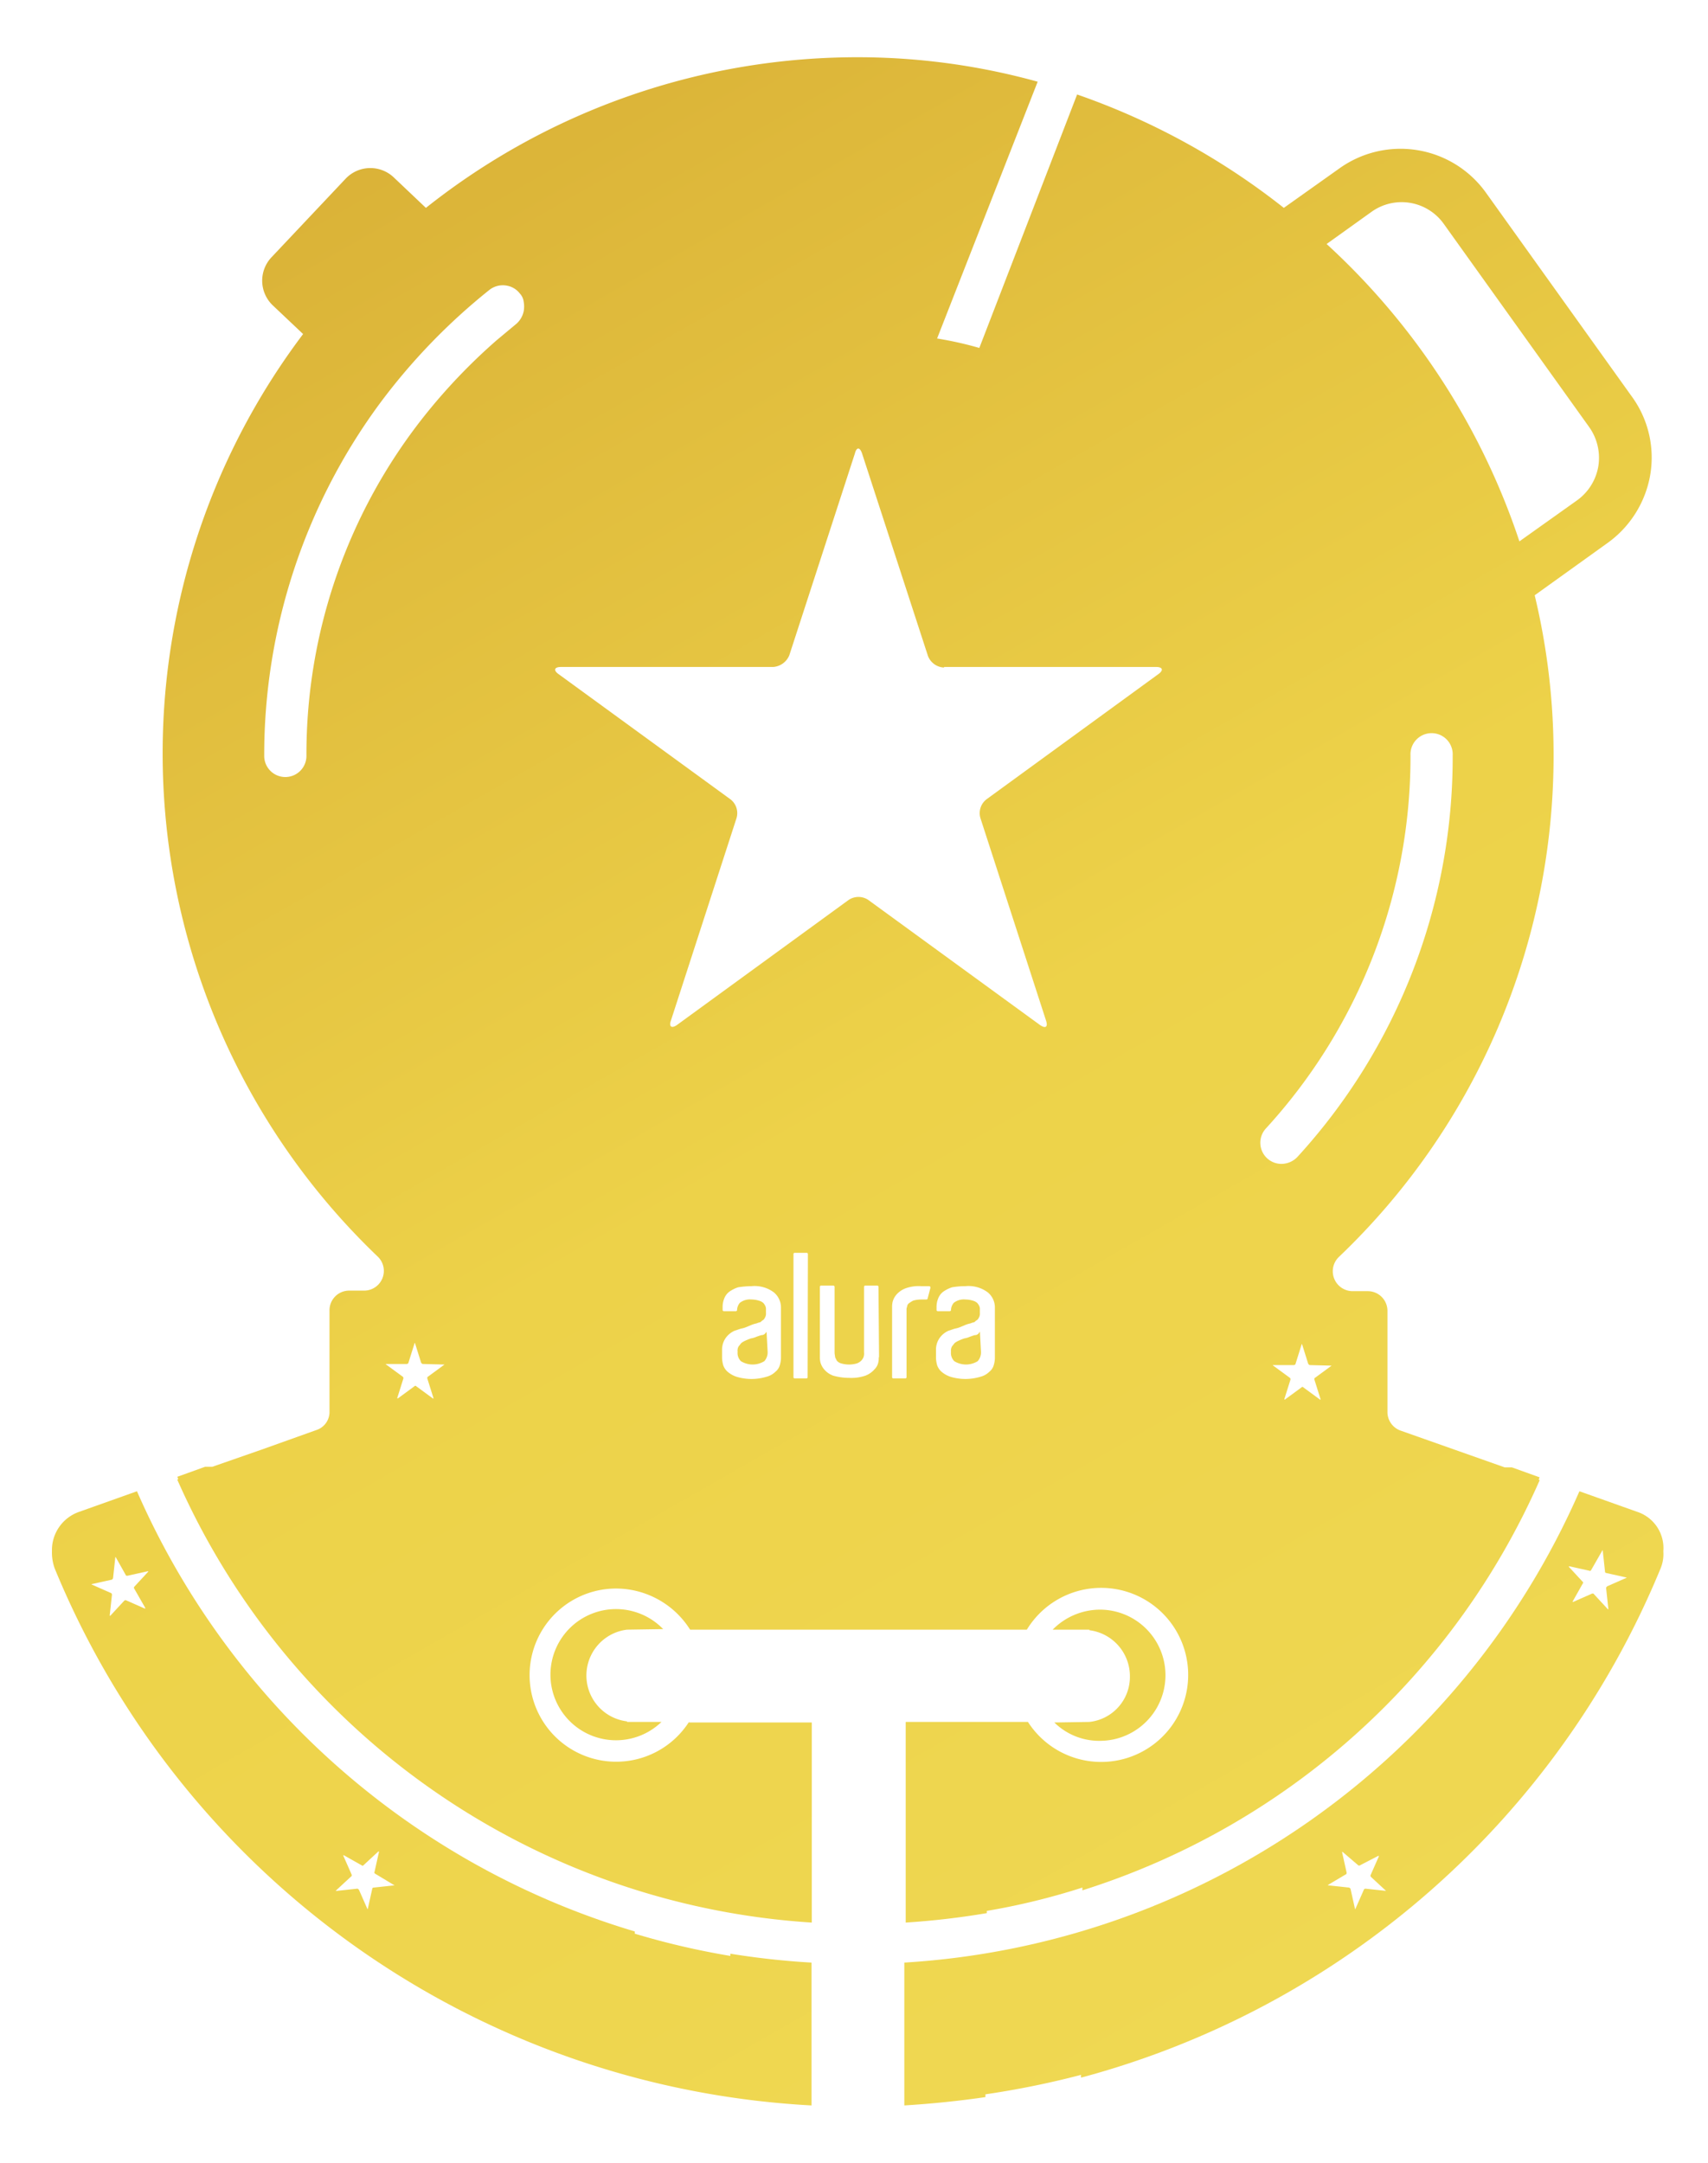 <svg data-name="Layer 1" xmlns="http://www.w3.org/2000/svg" xmlns:xlink="http://www.w3.org/1999/xlink" viewBox="0 0 307.39 389.11"><defs><linearGradient id="a" x1="289.63" y1="444.5" x2="-19.05" y2="-95.5" gradientUnits="userSpaceOnUse"><stop offset=".01" stop-color="#f0db57"/><stop offset=".45" stop-color="#edd249"/><stop offset=".98" stop-color="#cd9c2b"/></linearGradient><linearGradient id="b" x1="312.53" y1="431.41" x2="3.85" y2="-108.59" xlink:href="#a"/><linearGradient id="c" x1="260.69" y1="461.05" x2="-47.99" y2="-78.95" xlink:href="#a"/><linearGradient id="d" x1="216.42" y1="486.35" x2="-92.26" y2="-53.65" xlink:href="#a"/><linearGradient id="e" x1="282.38" y1="448.65" x2="-26.3" y2="-91.35" xlink:href="#a"/><linearGradient id="f" x1="295.78" y1="440.99" x2="-12.9" y2="-99.01" xlink:href="#a"/><linearGradient id="g" x1="184.17" y1="504.79" x2="-124.51" y2="-35.21" xlink:href="#a"/></defs><path d="M176.05 240c-.2.1-.3.2-.5.2s-.7.2-1 .3a3.81 3.81 0 01-1 .3 10.37 10.37 0 00-1 .4 4.35 4.35 0 00-.7.4c-.2.2-.3.4-.5.6a1.64 1.64 0 00-.2 1 2.06 2.06 0 00.6 1.7 4 4 0 004.2 0 2.35 2.35 0 00.6-1.7l-.2-3.7c0 .2-.2.3-.3.5z" fill="url(#a)"/><path d="M293.65 71.3l-26.2-36.6a18.91 18.91 0 00-26.4-4.4l-10 7.1a127.23 127.23 0 00-37.2-20.4l-17.6 45.6a64.32 64.32 0 00-7.6-1.7l18.1-46.2a121.45 121.45 0 00-31.4-4.4 124.9 124.9 0 00-78.7 27.1l-5.8-5.5a6.13 6.13 0 00-8.6.2l-13.4 14.2a6.13 6.13 0 00.2 8.6l5.5 5.2A125.23 125.23 0 0068 226.1a3.55 3.55 0 01-2.4 6.1h-2.8a3.54 3.54 0 00-3.5 3.5V254a3.42 3.42 0 01-2.4 3.3l-9.8 3.5-8.9 3.1h-1.3l-5 1.8c.1.1.1.3.2.4l-.2.1a134.09 134.09 0 00114.2 79.7v-36H124v-.1a15.58 15.58 0 11-13.1-24 15.8 15.8 0 0113.3 7.4h60.6a15.66 15.66 0 11.2 16.6h-22v36.1a141.8 141.8 0 0014.6-1.7v-.4a123.33 123.33 0 0017.2-4.2v.5a133.91 133.91 0 0082.3-73.8l-.2-.1c.1-.1.1-.3.2-.4l-5-1.8h-1.3l-18.7-6.6a3.55 3.55 0 01-2.4-3.3v-18.3a3.54 3.54 0 00-3.5-3.5h-2.8a3.58 3.58 0 01-2.5-6.1 124.6 124.6 0 0038.7-90.5 123 123 0 00-3.4-28.6l13.1-9.4a19.06 19.06 0 007.7-12.3 18.63 18.63 0 00-3.35-14.1zM80 245.5l-3 2.2c-.1 0-.1.2-.1.3l1.1 3.5c0 .1 0 .2-.1.1l-3-2.2a.19.19 0 00-.3 0l-3 2.2c-.1 0-.1 0-.1-.1l1.1-3.5a.37.37 0 00-.1-.3l-3-2.2c-.1 0-.1-.1 0-.1h3.7c.1 0 .3-.1.3-.2l1.1-3.5c0-.1.1-.1.1 0l1.1 3.5c.1.1.2.2.3.2l3.9.1zM94.25 56A4.19 4.19 0 0193 58.2l-3.6 3a104.23 104.23 0 00-13 13.6A97.79 97.79 0 0055.15 136a3.8 3.8 0 11-7.6 0 106.63 106.63 0 0120.5-63 110.36 110.36 0 0120.1-20.9 3.91 3.91 0 013.1-.7 3.74 3.74 0 012.3 1.4 2.63 2.63 0 01.7 1.5 4.84 4.84 0 010 1.7zm46.3 180.7v7.7a5 5 0 01-.2 1.2 2.33 2.33 0 01-.8 1.2 3.54 3.54 0 01-1.6.9 9.31 9.31 0 01-5.4 0 4.8 4.8 0 01-1.6-.9 2.8 2.8 0 01-.8-1.2 6 6 0 01-.2-1.2v-1.5a3.7 3.7 0 01.6-2.1 3.91 3.91 0 011.7-1.4c.4-.1.8-.3 1.3-.4s.9-.3 1.4-.5a5.64 5.64 0 011.2-.4 3.93 3.93 0 01.6-.2c.1 0 .2-.1.3-.2s.3-.2.4-.3.2-.3.3-.5a1.48 1.48 0 00.1-.7v-.6a1.27 1.27 0 00-.1-.6 2.09 2.09 0 00-.4-.6 2 2 0 00-.8-.4 4.44 4.44 0 00-1.3-.2 2.93 2.93 0 00-2.1.6 2.11 2.11 0 00-.5 1.3.22.22 0 01-.2.2h-2.2a.22.22 0 01-.2-.2v-.6a4 4 0 01.3-1.5 2.73 2.73 0 01.9-1.2 6 6 0 011.6-.8 16.59 16.59 0 012.4-.2 5.79 5.79 0 014 1.1 3.51 3.51 0 011.3 2.7zm4.8 11.1a.22.22 0 01-.2.2H143a.22.22 0 01-.2-.2v-22.2a.22.22 0 01.2-.2h2.2a.22.22 0 01.2.2zm12.8-3.6a3.75 3.75 0 01-.1 1 2.52 2.52 0 01-.7 1.2 4.08 4.08 0 01-1.6 1.1 7.78 7.78 0 01-2.9.4 10.62 10.62 0 01-2.9-.4 3.81 3.81 0 01-1.6-1.1 3.29 3.29 0 01-.7-1.3 4.14 4.14 0 01-.1-1v-12.6a.22.22 0 01.2-.2H150a.22.22 0 01.2.2v11.8c0 .4.1.7.1.9l.3.6a1.58 1.58 0 00.8.5 5 5 0 002.8 0 2.18 2.18 0 00.8-.5 2.09 2.09 0 00.4-.6 2 2 0 00.1-.9v-11.8a.22.22 0 01.2-.2h2.2a.22.22 0 01.2.2l.1 12.1v.6zm8.8-10.6a.22.22 0 01-.2.2h-1a5.21 5.21 0 00-1.4.2 5.58 5.58 0 00-.8.5.86.86 0 00-.3.6 1.27 1.27 0 00-.1.6v12.1a.22.22 0 01-.2.2h-2.2a.22.22 0 01-.2-.2v-12.6a4.14 4.14 0 01.1-1 3.35 3.35 0 01.7-1.3 4.08 4.08 0 011.6-1.1 6.91 6.91 0 012.8-.4h1.5c.1 0 .2.1.2.3zm12.1 3.1v7.7a5 5 0 01-.2 1.2 2.33 2.33 0 01-.8 1.2 3.54 3.54 0 01-1.6.9 9.31 9.31 0 01-5.4 0 4.8 4.8 0 01-1.6-.9 2.8 2.8 0 01-.8-1.2 6 6 0 01-.2-1.2v-1.5a3.7 3.7 0 01.6-2.1 3.91 3.91 0 011.7-1.4c.4-.1.8-.3 1.3-.4s.9-.3 1.4-.5a5.64 5.64 0 011.2-.4 3.93 3.93 0 01.6-.2c.1 0 .2-.1.3-.2s.3-.2.4-.3.2-.3.3-.5a1.48 1.48 0 00.1-.7v-.6a1.27 1.27 0 00-.1-.6 2.09 2.09 0 00-.4-.6 2 2 0 00-.8-.4 4.44 4.44 0 00-1.3-.2 2.93 2.93 0 00-2.1.6 2.11 2.11 0 00-.5 1.3.22.22 0 01-.2.2h-2.2a.22.22 0 01-.2-.2v-.6a4 4 0 01.3-1.5 2.73 2.73 0 01.9-1.2 6 6 0 011.6-.8 14.36 14.36 0 012.4-.2 5.79 5.79 0 014 1.1 3.51 3.51 0 011.3 2.7zm29.4-115.4l-30.9 22.5a3.14 3.14 0 00-1.1 3.4l11.8 36.4c.4 1.2-.1 1.5-1.1.8l-30.9-22.5a3.18 3.18 0 00-3.5 0l-30.9 22.5c-1 .7-1.5.3-1.1-.8l11.8-36.4a3.14 3.14 0 00-1.1-3.4l-30.9-22.5c-1-.7-.8-1.3.4-1.3h38.2a3.4 3.4 0 002.9-2.1l11.8-36.3c.3-1.2.9-1.2 1.3 0L167 118a3.24 3.24 0 002.9 2.1v-.1h38.2c1.15 0 1.35.6.35 1.3zm31.2 124.4l-3 2.2c-.1 0-.1.2-.1.3l1.1 3.5c0 .1 0 .2-.1.1l-3-2.2a.19.19 0 00-.3 0l-3 2.2c-.1 0-.1 0-.1-.1l1.1-3.5a.37.37 0 00-.1-.3l-3-2.2c-.1 0-.1-.1 0-.1h3.7c.1 0 .3-.1.3-.2l1.1-3.5c0-.1.1-.1.1 0l1.1 3.5c.1.1.2.2.3.2l3.9.1zm-6.2-37.5a4 4 0 01-2.8 1.2 3.8 3.8 0 01-2.8-6.4 99 99 0 0026-67.1 3.8 3.8 0 117.59 0 106.46 106.46 0 01-27.99 72.3zm54.2-124.3a9.48 9.48 0 01-3.8 6.1l-10.4 7.4a126.73 126.73 0 00-34.7-53.5l8.1-5.8a9.31 9.31 0 0113 2.2l26.2 36.6a9.56 9.56 0 011.6 7z" fill="url(#b)"/><path d="M137.65 240c-.2.1-.3.2-.5.2s-.7.2-1 .3a3.81 3.81 0 01-1 .3 10.37 10.37 0 00-1 .4 4.35 4.35 0 00-.7.4c-.2.2-.3.4-.5.6a1.5 1.5 0 00-.2 1 2.06 2.06 0 00.6 1.7 4 4 0 004.2 0 2.35 2.35 0 00.6-1.7l-.2-3.7c.05.2-.2.3-.3.5z" fill="url(#c)"/><path d="M112.85 293.2l6.5-.1a11.8 11.8 0 10-.3 16.7h-6.2v-.1a8.31 8.31 0 010-16.5z" fill="url(#d)"/><path data-name="SVGID" d="M196.05 309.8l-6.3.1a11.48 11.48 0 008.2 3.3 11.8 11.8 0 100-23.6 12 12 0 00-8.5 3.6h6.6v.1a8.34 8.34 0 017.3 8.3 8.15 8.15 0 01-7.3 8.2z" fill="url(#e)"/><path d="M299.35 279.1a6.87 6.87 0 00-4.7-7.1l-10.4-3.7a142 142 0 01-121.5 84.8v25.7c4.9-.3 9.8-.8 14.6-1.5v-.5a158.65 158.65 0 0017.2-3.5v.5a156.6 156.6 0 00104.3-91.6 6.75 6.75 0 00.5-3.1zm-49.9 61.1l-3.7-.4c-.1 0-.3.1-.3.2l-1.5 3.4c0 .1-.1.1-.1 0l-.8-3.6c-.1-.1-.2-.2-.3-.2l-3.7-.4c-.1 0-.1 0 0-.1l3.2-1.9c.1 0 .1-.2.1-.3l-.8-3.6c0-.1 0-.2.1-.1l2.8 2.4s.2.1.3 0l3.3-1.7c.1 0 .1 0 .1.1l-1.5 3.4a.37.37 0 00.1.3l2.7 2.5zm43.2-56.3l-3.4 1.5c-.1.1-.2.2-.2.3l.4 3.7c0 .2 0 .2-.1.1l-2.5-2.7c0-.1-.21-.1-.3-.1l-3.4 1.5c-.1 0-.2 0-.1-.1l1.8-3.2a.19.19 0 000-.3l-2.5-2.7c0-.1 0-.1.1-.1l3.6.8c.1.1.2 0 .3-.1l2-3.5c0-.1.1-.1.1 0l.4 3.7c0 .2.1.3.2.3l3.6.8c.1 0 .1.1 0 .1z" fill="url(#f)"/><path d="M131.45 351.5v.4a138.78 138.78 0 01-17.2-4v-.4a142.06 142.06 0 01-89.6-79.2l-10.4 3.7a7.29 7.29 0 00-4.9 7.1 8.4 8.4 0 00.5 3.1 156.3 156.3 0 00136.2 96.6v-25.7a141.67 141.67 0 01-14.6-1.6zm-104.8-68.7l-2.5 2.7s-.1.2 0 .3l2 3.5c0 .1 0 .1-.1.1l-3.4-1.5a.37.37 0 00-.3.1l-2.5 2.7c-.1 0-.1 0-.1-.1l.4-3.7c0-.1-.1-.3-.2-.3l-3.4-1.5c-.1 0-.1-.1 0-.1l3.6-.8c.1-.1.2-.2.2-.3l.4-3.7c0-.1 0-.1.1 0l1.8 3.2c0 .1.2.1.3.1l3.6-.8c.1 0 .2 0 .1.1zM71 339.2l-3.7.4c-.2 0-.3.1-.3.2l-.8 3.6c0 .1-.1.1-.1 0l-1.5-3.4c-.1-.1-.2-.2-.3-.2l-3.7.4c-.2 0-.2 0-.1-.1l2.7-2.5c.1 0 .1-.2.1-.3l-1.5-3.4c0-.1 0-.2.1-.1l3.2 1.8a.19.19 0 00.3 0l2.7-2.5c.1 0 .1 0 .1.1l-.8 3.6c-.1.1 0 .2.1.3l3.5 2.1c.05-.1.05 0 0 0z" fill="url(#g)"/></svg>